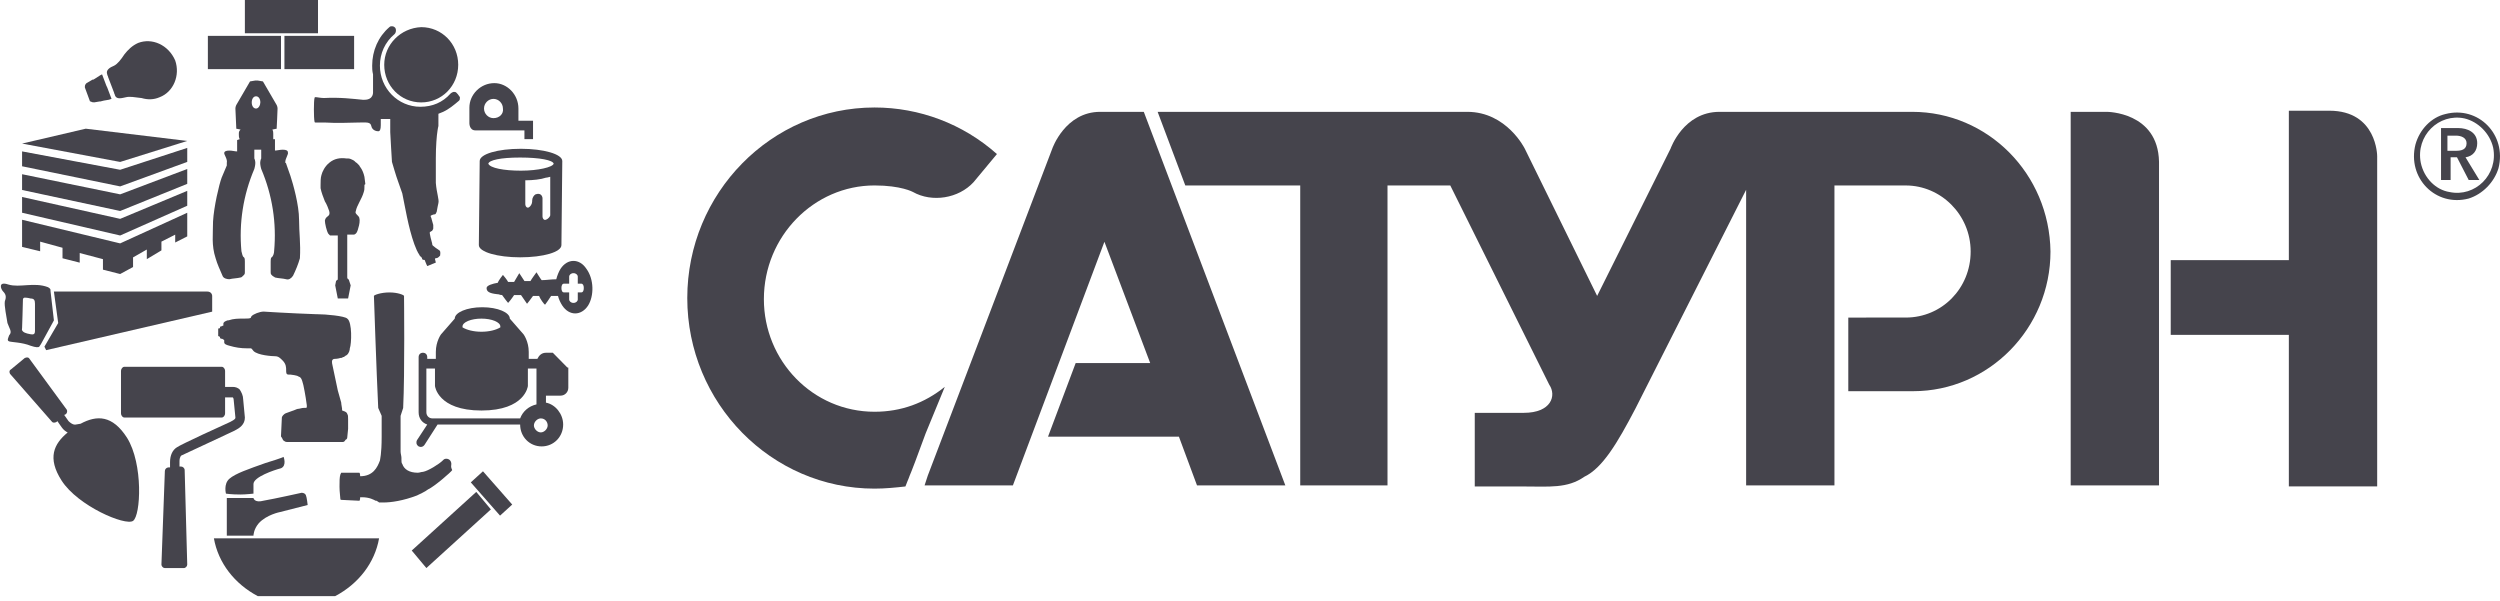 <svg width="208" height="50" viewBox="0 0 208 50" fill="none" xmlns="http://www.w3.org/2000/svg">
<g clip-path="url(#clip0_40_558)">
<path d="M175.292 9.305H172.281V40.385H179.63V21.106V13.449C179.541 9.305 175.292 9.305 175.292 9.305Z" fill="#45444C"/>
<path d="M91.534 9.305C88.612 9.305 87.549 12.368 87.549 12.368L77.19 39.574L76.925 40.385H84.273L91.888 20.115L95.695 30.205H89.497L87.195 36.331H98.086L99.591 40.385H103.752H106.94L95.164 9.305H91.534Z" fill="#45444C"/>
<path d="M78.607 32.186C76.925 33.537 74.977 34.258 72.763 34.258C67.628 34.258 63.555 30.024 63.555 24.889C63.555 19.664 67.717 15.429 72.763 15.429C74.977 15.429 75.951 15.97 75.951 15.97C77.545 16.871 79.758 16.511 80.998 15.159L82.945 12.817C80.112 10.295 76.482 8.943 72.763 8.943C64.175 8.943 57.181 16.06 57.181 24.799C57.181 33.537 64.175 40.654 72.763 40.654C73.649 40.654 74.534 40.564 75.331 40.474C75.419 40.204 75.597 39.843 75.685 39.573C75.774 39.393 76.393 37.772 77.013 36.06L78.607 32.186Z" fill="#45444C"/>
<path d="M159.09 9.305H143.064C140.054 9.305 138.991 12.368 138.991 12.368L132.882 24.62L126.861 12.368C126.861 12.368 125.356 9.305 122.08 9.305H96.315L98.617 15.431H102.07H108.179V40.385H115.44V15.431H120.664L128.898 32.007C129.517 32.908 129.075 34.349 126.773 34.349H122.7V40.475H126.773C128.898 40.475 130.403 40.655 131.819 39.664C133.325 38.944 134.564 36.872 136.069 33.989L145.278 15.791V40.385H152.626V15.431H158.293C158.381 15.431 158.47 15.431 158.559 15.431C161.48 15.431 163.959 17.863 163.959 20.926C163.959 23.989 161.569 26.421 158.559 26.421L153.778 26.422V32.547H159.178C165.464 32.547 170.6 27.322 170.6 20.926C170.511 14.44 165.376 9.305 159.09 9.305Z" fill="#45444C"/>
<path d="M193.797 9.211H190.432V21.643H180.604V27.859H190.432V40.471H197.781V12.995C197.781 12.995 197.781 9.211 193.797 9.211Z" fill="#45444C"/>
<path d="M203.006 10.654H204.511C205.308 10.654 206.105 11.015 206.105 11.915C206.105 12.546 205.751 12.997 205.131 13.087L206.282 14.978H205.396L204.422 13.087H203.891V14.978H203.094V10.654H203.006ZM204.334 12.546C204.777 12.546 205.219 12.456 205.219 11.915C205.219 11.465 204.777 11.285 204.334 11.285L203.626 11.285V12.546L204.334 12.546Z" fill="#45444C"/>
<path d="M205.395 16.518C202.65 17.239 200.259 14.806 200.968 12.014C201.322 10.752 202.296 9.761 203.447 9.491C206.191 8.771 208.582 11.203 207.874 13.996C207.52 15.167 206.546 16.158 205.395 16.518ZM205.041 9.852C202.916 9.401 200.968 11.293 201.41 13.545C201.676 14.806 202.65 15.797 203.801 15.977C205.926 16.428 207.874 14.536 207.431 12.284C207.166 11.113 206.192 10.122 205.041 9.852Z" fill="#45444C"/>
<path d="M30.394 15.295L30.322 14.713C30.179 14.057 29.893 13.839 29.893 13.766L29.678 13.548C29.607 13.548 29.535 13.402 29.392 13.329C29.248 13.256 29.105 13.184 28.962 13.184H28.819C28.318 13.111 27.817 13.184 27.388 13.548C27.03 13.839 26.815 14.276 26.744 14.567C26.672 14.786 26.672 15.15 26.672 15.368V15.441C26.672 15.441 26.672 15.441 26.672 15.514C26.672 15.586 26.672 15.586 26.672 15.659C26.744 16.023 26.887 16.388 27.03 16.752C27.173 16.97 27.316 17.334 27.388 17.553C27.531 18.063 27.101 17.917 27.03 18.354C27.03 18.572 27.173 19.228 27.316 19.446C27.388 19.519 27.388 19.519 27.459 19.592H28.104V23.16C28.104 23.233 28.104 23.306 28.032 23.306L27.96 23.379L27.889 23.743L28.104 24.835H28.461H28.604H28.962L29.177 23.743L29.034 23.306C29.034 23.233 28.962 23.233 28.962 23.233C28.891 23.16 28.891 23.087 28.891 23.087V23.015V19.519L29.463 19.519C29.678 19.446 29.75 19.228 29.821 18.936C29.893 18.718 29.964 18.354 29.893 18.136C29.893 18.063 29.821 17.99 29.75 17.917C29.606 17.771 29.535 17.699 29.606 17.553C29.678 17.116 30.107 16.533 30.25 16.024C30.322 15.805 30.322 15.732 30.322 15.514V15.368C30.394 15.368 30.394 15.295 30.394 15.295Z" fill="#45444C"/>
<path d="M34.257 45.805L39.625 40.926L40.841 42.382L35.474 47.261L34.257 45.805Z" fill="#45444C"/>
<path d="M40.183 39.211L39.17 40.133L41.603 42.901L42.617 41.979L40.183 39.211Z" fill="#45444C"/>
<path d="M29.462 2.984H23.665V5.752H29.462V2.984Z" fill="#45444C"/>
<path d="M23.379 2.984H17.295V5.752H23.379V2.984Z" fill="#45444C"/>
<path d="M26.458 0H20.374V2.767H26.458V0Z" fill="#45444C"/>
<path d="M48.787 22.362C48.214 21.489 47.212 21.489 46.64 22.362C46.497 22.581 46.353 22.945 46.282 23.236C45.853 23.236 45.423 23.309 45.065 23.309C44.994 23.236 44.636 22.654 44.636 22.654C44.636 22.654 44.206 23.236 44.135 23.382C43.991 23.382 43.777 23.382 43.634 23.382L43.204 22.727C43.204 22.727 42.989 23.09 42.775 23.455C42.56 23.455 42.417 23.455 42.274 23.455C42.202 23.309 41.916 22.945 41.844 22.872C41.844 22.872 41.486 23.309 41.415 23.527C40.985 23.6 40.484 23.746 40.484 23.964C40.484 24.256 40.699 24.401 41.343 24.474C41.558 24.474 41.558 24.547 41.773 24.547C41.916 24.766 42.274 25.203 42.274 25.203C42.488 24.984 42.775 24.547 42.775 24.547C42.775 24.547 43.204 24.547 43.347 24.547C43.49 24.766 43.849 25.275 43.849 25.275C43.849 25.275 44.206 24.838 44.349 24.62C44.564 24.62 44.707 24.62 44.85 24.62C44.922 24.838 45.28 25.348 45.352 25.348C45.423 25.276 45.709 24.838 45.852 24.62C45.995 24.62 46.21 24.62 46.425 24.62C46.496 24.911 46.64 25.203 46.782 25.421C47.355 26.295 48.358 26.295 48.93 25.421C49.431 24.62 49.431 23.236 48.787 22.362ZM48.358 24.328H48.071V24.911C48.071 25.057 47.928 25.202 47.713 25.202C47.498 25.202 47.355 25.057 47.355 24.911V24.328H46.926C46.782 24.328 46.711 24.183 46.711 23.964C46.711 23.746 46.782 23.6 46.926 23.6H47.355V23.527V23.018C47.355 22.872 47.498 22.727 47.713 22.727C47.928 22.727 48.071 22.872 48.071 23.018V23.527V23.6H48.358C48.5 23.6 48.572 23.746 48.572 23.964C48.572 24.183 48.5 24.328 48.358 24.328Z" fill="#45444C"/>
<path d="M11.498 3.571C10.997 3.79 10.64 4.154 10.354 4.518C10.067 4.955 9.781 5.319 9.495 5.465C9.137 5.61 8.779 5.829 8.922 6.193C8.922 6.265 8.994 6.338 8.994 6.411L9.495 7.722C9.495 7.795 9.566 7.868 9.566 7.941C9.709 8.305 10.139 8.159 10.497 8.086C10.783 8.014 11.212 8.086 11.785 8.159C12.286 8.305 12.787 8.305 13.288 8.086C14.433 7.649 15.006 6.266 14.576 5.028C14.003 3.717 12.644 3.134 11.498 3.571Z" fill="#45444C"/>
<path d="M8.349 6.258L7.776 6.622H7.705L7.204 6.914C7.132 6.987 7.061 7.059 7.061 7.205V7.278L7.49 8.443H7.561C7.633 8.516 7.776 8.516 7.848 8.516L8.277 8.443H8.349L8.635 8.37L9.065 8.297L9.279 8.224L8.921 7.278L8.85 7.132L8.492 6.186L8.349 6.258Z" fill="#45444C"/>
<path d="M3.84 29.133L17.653 25.929C17.653 25.856 17.653 25.856 17.653 25.856V24.618C17.653 24.618 17.653 24.254 17.223 24.254C16.723 24.254 4.484 24.254 4.484 24.254L4.842 26.875L3.696 28.842L3.84 29.133Z" fill="#45444C"/>
<path d="M4.199 24.181C4.199 24.181 4.27 24.035 3.984 23.89C2.839 23.452 1.622 23.962 0.692 23.671C-0.167 23.38 0.048 24.035 0.262 24.254C0.477 24.472 0.548 24.691 0.405 25.055C0.334 25.419 0.549 26.365 0.62 26.875C0.763 27.312 1.05 27.604 0.763 27.895C0.692 28.113 0.548 28.331 0.763 28.404C0.978 28.477 1.837 28.477 2.553 28.768C2.982 28.914 3.197 28.914 3.268 28.841L3.411 28.623L4.485 26.657L4.199 24.181ZM2.91 27.531C2.91 27.822 2.767 27.822 2.696 27.822C2.624 27.822 2.553 27.822 2.266 27.749C1.98 27.676 1.765 27.531 1.837 27.312C1.837 27.094 1.908 25.491 1.908 24.909C1.908 24.836 1.98 24.763 2.051 24.763C2.123 24.763 2.266 24.763 2.553 24.836C2.839 24.836 2.91 24.982 2.91 25.273C2.91 25.419 2.91 27.239 2.91 27.531Z" fill="#45444C"/>
<path d="M20.23 33.21C20.23 32.919 20.087 32.627 19.944 32.409C19.801 32.263 19.586 32.191 19.372 32.191H18.727V30.88C18.727 30.661 18.584 30.516 18.441 30.516H10.354C10.21 30.516 10.067 30.661 10.067 30.88V34.375C10.067 34.594 10.21 34.739 10.354 34.739H18.441C18.584 34.739 18.727 34.594 18.727 34.375V33.064H19.372C19.372 33.064 19.443 33.137 19.443 33.283L19.586 34.739C19.586 34.812 19.586 34.885 19.157 35.103C18.656 35.322 15.006 36.997 14.719 37.215C14.362 37.434 14.147 37.871 14.147 38.453V38.89H14.004C13.861 38.89 13.717 39.036 13.717 39.181L13.431 46.973C13.431 47.12 13.574 47.265 13.717 47.265H15.292C15.435 47.265 15.578 47.119 15.578 46.973L15.364 39.109C15.364 38.963 15.22 38.818 15.077 38.818H14.934V38.38C14.934 38.016 15.078 37.871 15.149 37.871C15.435 37.725 19.085 36.05 19.515 35.831C19.944 35.613 20.374 35.322 20.374 34.739L20.23 33.21Z" fill="#45444C"/>
<path d="M10.568 36.42C9.351 34.526 8.063 34.526 6.703 35.255L6.273 35.327C6.273 35.327 6.273 35.327 6.202 35.327C6.059 35.327 5.844 35.182 5.701 35.036L5.343 34.526L5.486 34.454C5.558 34.381 5.63 34.235 5.558 34.09L2.409 29.793C2.337 29.72 2.194 29.72 2.051 29.793L0.906 30.74C0.763 30.812 0.763 30.958 0.834 31.104L4.341 35.109C4.413 35.182 4.556 35.182 4.699 35.109L4.771 35.036L5.128 35.546C5.272 35.764 5.486 35.91 5.63 35.983C4.484 36.929 3.912 38.095 5.128 39.988C6.488 42.1 10.425 43.775 11.069 43.338C11.713 42.901 11.928 38.605 10.568 36.42Z" fill="#45444C"/>
<path d="M43.133 10.047V9.028C43.133 7.863 42.202 6.916 41.129 6.916C39.983 6.916 39.053 7.863 39.053 8.955V10.266C39.053 10.266 39.053 10.848 39.554 10.848H43.633V11.577H44.349V10.339V10.047H43.133ZM41.057 9.829C40.627 9.829 40.27 9.465 40.27 9.028C40.27 8.591 40.627 8.227 41.057 8.227C41.486 8.227 41.844 8.591 41.844 9.028C41.916 9.465 41.558 9.829 41.057 9.829Z" fill="#45444C"/>
<path d="M24.882 18.28C24.882 17.042 24.381 15.294 24.166 14.639C24.023 14.275 23.951 13.983 23.808 13.619C23.808 13.619 23.808 13.546 23.737 13.546C23.737 13.474 23.737 13.474 23.737 13.474C23.737 13.182 24.023 12.818 23.951 12.672C23.951 12.527 23.808 12.454 23.522 12.454C23.307 12.454 23.021 12.527 22.878 12.527V12.454V11.58H22.735C22.735 11.435 22.735 11.362 22.735 11.216V11.143C22.735 10.998 22.735 10.925 22.663 10.779L23.021 10.706C23.021 10.706 23.021 10.706 23.021 10.634C23.021 10.634 23.093 9.25 23.093 9.031C23.093 8.886 23.021 8.74 23.021 8.74L21.876 6.774L21.446 6.701H21.303H21.232L20.802 6.774L19.657 8.74C19.657 8.74 19.585 8.886 19.585 9.031C19.585 9.177 19.657 10.633 19.657 10.633V10.706L20.015 10.779C19.872 10.925 19.872 10.998 19.872 11.143V11.216C19.872 11.362 19.872 11.435 19.943 11.58L19.729 11.653V12.6C19.585 12.6 19.299 12.527 19.085 12.527C18.798 12.527 18.655 12.6 18.655 12.745C18.655 12.891 18.941 13.255 18.87 13.546C18.87 13.619 18.87 13.692 18.87 13.765C18.727 14.129 18.584 14.42 18.44 14.784C18.226 15.367 17.796 17.188 17.725 18.425C17.725 19.518 17.581 20.392 17.939 21.484C18.082 21.994 18.297 22.431 18.512 22.941C18.584 23.159 18.87 23.232 19.084 23.232C19.371 23.159 19.729 23.159 20.015 23.086C20.087 23.086 20.158 23.013 20.23 22.94C20.23 22.94 20.23 22.94 20.301 22.868C20.373 22.795 20.373 22.722 20.373 22.649C20.373 22.503 20.373 22.358 20.373 22.212C20.373 22.139 20.373 21.921 20.373 21.775C20.373 21.63 20.373 21.484 20.301 21.411C20.158 21.338 20.158 21.12 20.087 20.901C19.872 18.571 20.23 16.241 21.16 14.056C21.303 13.546 21.232 13.328 21.16 13.182V12.454C21.232 12.454 21.303 12.454 21.446 12.454C21.518 12.454 21.59 12.454 21.733 12.454V13.182C21.661 13.328 21.589 13.546 21.733 14.056C22.663 16.241 23.021 18.571 22.806 20.901C22.806 21.047 22.734 21.338 22.591 21.411C22.52 21.484 22.52 21.63 22.52 21.775C22.52 21.921 22.52 22.066 22.52 22.212C22.52 22.358 22.52 22.503 22.52 22.649C22.52 22.722 22.52 22.795 22.591 22.868C22.591 22.868 22.591 22.868 22.663 22.94C22.735 23.013 22.806 23.013 22.878 23.086C23.164 23.159 23.522 23.159 23.808 23.232C24.023 23.305 24.238 23.159 24.381 22.941C24.595 22.503 24.81 21.994 24.953 21.484C25.025 20.246 24.882 19.372 24.882 18.28ZM21.303 9.031C21.088 9.031 20.945 8.813 20.945 8.522C20.945 8.23 21.088 8.012 21.303 8.012C21.518 8.012 21.661 8.23 21.661 8.522C21.661 8.74 21.518 9.031 21.303 9.031Z" fill="#45444C"/>
<path d="M28.89 26.506C28.675 26.288 27.101 26.142 26.385 26.142C26.385 26.142 26.385 26.142 26.313 26.142C24.166 26.069 21.876 25.924 21.948 25.924C21.59 25.924 21.089 26.142 20.946 26.288C20.946 26.288 20.874 26.361 20.874 26.434C20.802 26.506 20.588 26.506 20.373 26.506C19.8 26.506 19.443 26.506 19.013 26.652H18.942C18.727 26.725 18.584 26.798 18.584 26.943V27.016V27.089C18.512 27.089 18.441 27.162 18.369 27.162C18.298 27.162 18.298 27.235 18.298 27.308C18.226 27.308 18.154 27.308 18.154 27.38C18.154 27.38 18.154 27.38 18.154 27.453V27.526V27.963C18.226 27.963 18.298 28.036 18.298 28.036C18.298 28.108 18.298 28.108 18.369 28.181C18.369 28.181 18.369 28.181 18.441 28.181C18.441 28.181 18.512 28.181 18.584 28.254C18.584 28.254 18.655 28.254 18.655 28.327V28.473C18.655 28.618 18.799 28.691 19.085 28.764C19.586 28.91 20.015 28.982 20.588 28.982C20.659 28.982 20.802 28.982 20.874 28.982C20.946 28.982 21.017 29.128 21.089 29.201C21.447 29.565 22.663 29.638 22.878 29.638C23.164 29.638 23.307 29.783 23.522 30.002C23.808 30.293 23.808 30.585 23.808 30.803C23.808 31.021 23.808 31.167 24.023 31.167C24.095 31.167 24.166 31.167 24.166 31.167C24.238 31.167 24.739 31.24 24.811 31.313C25.025 31.386 25.097 31.459 25.24 32.041C25.383 32.696 25.526 33.643 25.526 33.716C25.526 33.716 25.526 33.789 25.526 33.862C25.526 33.862 25.526 33.934 25.455 33.934C25.383 33.934 25.383 33.934 25.311 33.934C25.097 33.934 24.953 34.007 24.882 34.007C24.739 34.007 24.596 34.08 24.596 34.08C24.453 34.153 24.166 34.226 23.808 34.371C23.594 34.444 23.451 34.663 23.451 34.735C23.451 34.881 23.379 36.265 23.379 36.265C23.379 36.337 23.379 36.337 23.451 36.41C23.451 36.483 23.522 36.483 23.522 36.556C23.522 36.629 23.665 36.702 23.665 36.702C23.665 36.702 23.737 36.774 23.88 36.774C23.952 36.774 28.532 36.774 28.532 36.774C28.532 36.774 28.604 36.774 28.675 36.702C28.747 36.629 28.747 36.556 28.818 36.556C28.818 36.556 28.89 36.483 28.89 36.41L28.962 35.682V34.881C28.962 34.663 28.962 34.517 28.89 34.444C28.89 34.371 28.818 34.298 28.675 34.226C28.604 34.226 28.532 34.153 28.461 34.153V34.007C28.461 33.934 28.389 33.643 28.389 33.497L28.103 32.478C28.103 32.478 27.888 31.459 27.673 30.439C27.602 30.148 27.602 30.002 27.673 29.929C27.745 29.856 27.816 29.856 27.888 29.856C27.888 29.856 28.103 29.856 28.317 29.783C28.389 29.783 28.461 29.783 28.532 29.711C28.532 29.711 28.675 29.711 28.675 29.638C28.747 29.638 28.747 29.565 28.819 29.565C29.033 29.419 29.105 29.128 29.105 28.982C29.248 28.618 29.319 26.798 28.89 26.506Z" fill="#45444C"/>
<path d="M43.346 12.379C41.414 12.379 39.911 12.816 39.911 13.399L39.84 20.39C39.84 20.972 41.414 21.409 43.275 21.409C45.208 21.409 46.711 20.972 46.711 20.39L46.782 13.399C46.782 12.816 45.208 12.379 43.346 12.379ZM43.275 13.107C44.922 13.107 45.995 13.326 46.066 13.617C45.995 13.908 44.778 14.2 43.346 14.2C41.915 14.2 40.77 13.981 40.627 13.617C40.699 13.326 41.629 13.107 43.275 13.107ZM45.423 18.278C45.279 18.351 45.136 18.205 45.136 17.986V16.457C45.064 16.093 44.778 16.093 44.563 16.166C44.42 16.239 44.277 16.457 44.277 16.676V16.748C44.277 16.967 44.134 17.185 43.991 17.258C43.848 17.331 43.705 17.185 43.705 16.967V15.001C44.349 15.001 44.993 14.928 45.423 14.782C45.565 14.782 45.709 14.709 45.78 14.709V17.914C45.78 17.986 45.637 18.205 45.423 18.278Z" fill="#45444C"/>
<path d="M27.888 49.597C29.821 48.578 31.181 46.83 31.539 44.791H17.797C18.155 46.83 19.515 48.578 21.447 49.597H27.888Z" fill="#45444C"/>
<path d="M18.87 44.566V41.435H21.089C21.089 41.435 21.16 41.872 21.948 41.653C22.806 41.508 25.097 40.998 25.097 40.998C25.097 40.998 25.383 40.998 25.455 41.217C25.526 41.362 25.598 42.017 25.598 42.017L23.308 42.6C23.308 42.6 22.162 42.819 21.518 43.547C21.089 44.056 21.089 44.566 21.089 44.566H18.87Z" fill="#45444C"/>
<path d="M18.799 41.07C18.799 41.07 18.584 40.269 19.085 39.832C19.586 39.395 20.659 39.032 22.091 38.522C23.522 38.085 23.594 38.012 23.594 38.012C23.594 38.012 23.88 38.74 23.379 38.959C22.807 39.104 21.089 39.687 21.089 40.269C21.089 40.779 21.089 40.342 21.089 41.07C21.089 41.07 20.445 41.143 20.015 41.143C19.228 41.143 18.799 41.07 18.799 41.07Z" fill="#45444C"/>
<path d="M31.968 5.389C31.968 7.137 33.328 8.521 35.045 8.521C36.763 8.521 38.123 7.137 38.123 5.389C38.123 3.642 36.763 2.258 35.045 2.258C33.328 2.331 31.968 3.714 31.968 5.389Z" fill="#45444C"/>
<path d="M37.979 7.718C37.908 7.645 37.836 7.645 37.764 7.645C37.693 7.645 37.55 7.718 37.478 7.791C36.834 8.519 35.975 8.884 34.973 8.884C33.112 8.884 31.609 7.354 31.609 5.461C31.609 4.441 32.039 3.494 32.826 2.839C32.969 2.693 32.969 2.475 32.898 2.329C32.826 2.256 32.755 2.184 32.611 2.184C32.54 2.184 32.468 2.184 32.397 2.256C31.466 3.057 30.965 4.223 30.965 5.461C30.965 5.679 30.965 5.898 31.037 6.189V7.645C31.037 7.645 31.108 8.301 30.321 8.301C30.25 8.301 30.178 8.301 30.178 8.301C29.39 8.228 28.317 8.082 26.957 8.155C26.671 8.155 26.384 8.082 26.241 8.082C26.17 8.082 26.17 8.155 26.17 8.155C26.098 8.373 26.098 9.83 26.17 10.121C26.17 10.121 26.17 10.194 26.241 10.194C26.456 10.194 26.742 10.194 27.029 10.194C28.174 10.267 29.104 10.194 29.82 10.194C30.464 10.194 30.822 10.121 30.893 10.485C30.965 10.85 31.323 10.922 31.466 10.922C31.609 10.922 31.681 10.777 31.681 10.412C31.681 10.267 31.681 10.121 31.681 9.903L32.468 9.903V10.995L32.54 12.306L32.611 13.471C32.611 13.471 32.969 14.709 33.112 15.073C33.184 15.292 33.399 15.874 33.47 16.093C33.685 17.112 33.971 18.933 34.472 20.317C34.544 20.462 34.687 20.899 34.758 20.972C34.758 21.045 34.83 21.045 34.83 21.117C34.902 21.191 34.902 21.263 34.973 21.336C35.045 21.336 35.045 21.409 35.116 21.482C35.116 21.482 35.116 21.482 35.116 21.555C35.188 21.627 35.259 21.627 35.331 21.627C35.402 21.846 35.546 22.137 35.546 22.137L36.262 21.846L36.19 21.555C36.19 21.555 36.19 21.482 36.261 21.482C36.405 21.482 36.476 21.409 36.548 21.336L36.619 21.263C36.619 21.191 36.691 20.899 36.548 20.826C36.333 20.681 36.118 20.535 36.047 20.462L35.975 20.39C35.975 20.244 35.832 19.88 35.761 19.443C35.761 19.443 35.761 19.443 35.761 19.37V19.297C35.761 19.297 35.832 19.297 35.904 19.224C35.975 19.224 35.975 19.152 35.975 19.152C35.975 19.152 36.047 19.079 36.047 19.006C36.047 18.933 36.047 18.86 36.047 18.787V18.715L35.904 18.205C35.904 18.132 35.832 18.059 35.832 17.986C35.832 17.986 35.832 17.913 35.904 17.913C35.904 17.913 36.047 17.841 36.118 17.841C36.261 17.841 36.261 17.768 36.333 17.622C36.333 17.549 36.476 16.894 36.476 16.894C36.548 16.603 36.333 16.093 36.261 15.219C36.261 14.636 36.261 13.908 36.261 13.253C36.261 13.253 36.261 13.253 36.261 13.18C36.261 12.161 36.333 11.287 36.405 10.85C36.405 10.777 36.476 10.485 36.476 10.485C36.476 10.485 36.476 9.684 36.476 9.466C36.619 9.393 36.691 9.393 36.834 9.32C37.335 9.102 37.764 8.738 38.194 8.374C38.265 8.301 38.265 8.228 38.265 8.082C38.122 7.864 38.051 7.791 37.979 7.718Z" fill="#45444C"/>
<path d="M47.141 30.514L46.067 29.422L45.996 29.349H45.423C45.065 29.349 44.85 29.568 44.707 29.859H43.991C43.991 29.64 43.991 29.422 43.991 29.276C43.991 28.403 43.562 27.82 43.562 27.82L42.417 26.509C42.417 25.999 41.415 25.562 40.126 25.562C38.838 25.562 37.836 25.999 37.836 26.509L36.691 27.82C36.691 27.82 36.262 28.403 36.262 29.276C36.262 29.422 36.262 29.64 36.262 29.859H35.546V29.713C35.546 29.495 35.403 29.349 35.188 29.349C34.974 29.349 34.83 29.495 34.83 29.713V34.301C34.83 34.811 35.117 35.175 35.546 35.321L34.687 36.632C34.616 36.777 34.616 36.996 34.831 37.141C34.974 37.214 35.188 37.214 35.331 36.996L36.405 35.321H43.276C43.276 36.34 44.063 37.141 45.065 37.141C46.067 37.141 46.855 36.34 46.855 35.321C46.855 34.447 46.21 33.646 45.423 33.5V32.917H46.639C46.997 32.917 47.284 32.626 47.284 32.262V30.587C47.212 30.587 47.212 30.587 47.141 30.514ZM40.055 26.509C40.914 26.509 41.629 26.8 41.629 27.164V27.237C41.272 27.456 40.699 27.601 40.055 27.601C39.411 27.601 38.838 27.456 38.48 27.237V27.164C38.48 26.8 39.196 26.509 40.055 26.509ZM45.566 35.394C45.566 35.685 45.28 35.976 44.994 35.976C44.707 35.976 44.421 35.685 44.421 35.394C44.421 35.102 44.707 34.811 44.994 34.811C45.351 34.811 45.566 35.102 45.566 35.394ZM44.635 33.646C43.991 33.791 43.491 34.228 43.276 34.811H35.975C35.689 34.811 35.474 34.592 35.474 34.301V30.66H36.19C36.19 31.388 36.19 32.116 36.19 32.116C36.19 32.116 36.405 34.155 40.055 34.155C43.705 34.155 43.92 32.116 43.92 32.116C43.92 32.116 43.92 31.388 43.92 30.66H44.635V33.136V33.646Z" fill="#45444C"/>
<path d="M9.996 13.474L15.579 11.726L7.133 10.707L1.837 11.945L9.996 13.474Z" fill="#45444C"/>
<path d="M1.837 14.495V15.806L9.996 17.554L15.579 15.296V14.059L9.996 16.17L1.837 14.495Z" fill="#45444C"/>
<path d="M9.996 14.125L1.837 12.596V13.834L9.996 15.509L15.579 13.47V12.305L9.996 14.125Z" fill="#45444C"/>
<path d="M15.579 15.879L9.996 18.209L1.837 16.389V16.826V17.7L9.996 19.593L15.579 17.117V16.316V15.879Z" fill="#45444C"/>
<path d="M1.837 18.284V20.541L3.34 20.905V20.104L5.201 20.614V21.488L6.632 21.852V21.051L8.565 21.561V22.435L9.996 22.799L11.07 22.216V21.415L12.215 20.76V21.561L13.431 20.832V20.104L14.577 19.522V20.177L15.579 19.667V17.701L9.996 20.25L1.837 18.284Z" fill="#45444C"/>
<path d="M37.551 38.603C37.551 38.385 37.408 38.166 37.122 38.166C36.979 38.166 36.907 38.239 36.836 38.312C36.549 38.603 35.619 39.186 35.189 39.259C35.046 39.259 34.903 39.331 34.76 39.331C34.044 39.331 33.615 39.04 33.472 38.603C33.4 38.53 33.4 38.385 33.4 38.239V38.166V38.093C33.4 37.948 33.329 37.729 33.329 37.584V37.511V37.438V37.365C33.329 37.365 33.329 37.001 33.329 36.855V34.598L33.543 33.943C33.687 31.03 33.615 24.621 33.615 24.621C33.615 24.549 33.114 24.33 32.398 24.33C31.683 24.33 31.11 24.549 31.11 24.621C31.11 24.621 31.325 31.03 31.468 33.943L31.754 34.598V36.346C31.754 37.802 31.611 38.239 31.611 38.312C31.396 38.894 31.038 39.623 29.965 39.623C29.965 39.331 29.893 39.331 29.893 39.331H28.82C28.605 39.331 28.39 39.331 28.39 39.331L28.319 39.477C28.247 39.696 28.247 40.06 28.247 40.496C28.247 40.934 28.319 41.37 28.319 41.516C28.319 41.589 28.39 41.589 28.39 41.589C28.39 41.589 29.822 41.662 29.893 41.662C29.965 41.662 29.965 41.37 29.965 41.37C30.036 41.37 30.036 41.37 30.108 41.37C30.752 41.37 31.11 41.589 31.253 41.662H31.325C31.468 41.734 31.539 41.807 31.539 41.807C31.611 41.807 31.611 41.807 31.897 41.807C32.541 41.807 33.543 41.662 34.688 41.225C34.975 41.079 35.332 40.934 35.619 40.715C36.12 40.496 37.551 39.259 37.623 39.113C37.48 38.822 37.551 38.749 37.551 38.603Z" fill="#45444C"/>
</g>
<defs>
<clipPath id="clip0_40_558">
<rect width="208" height="50" fill="white"/>
</clipPath>
</defs>
</svg>
